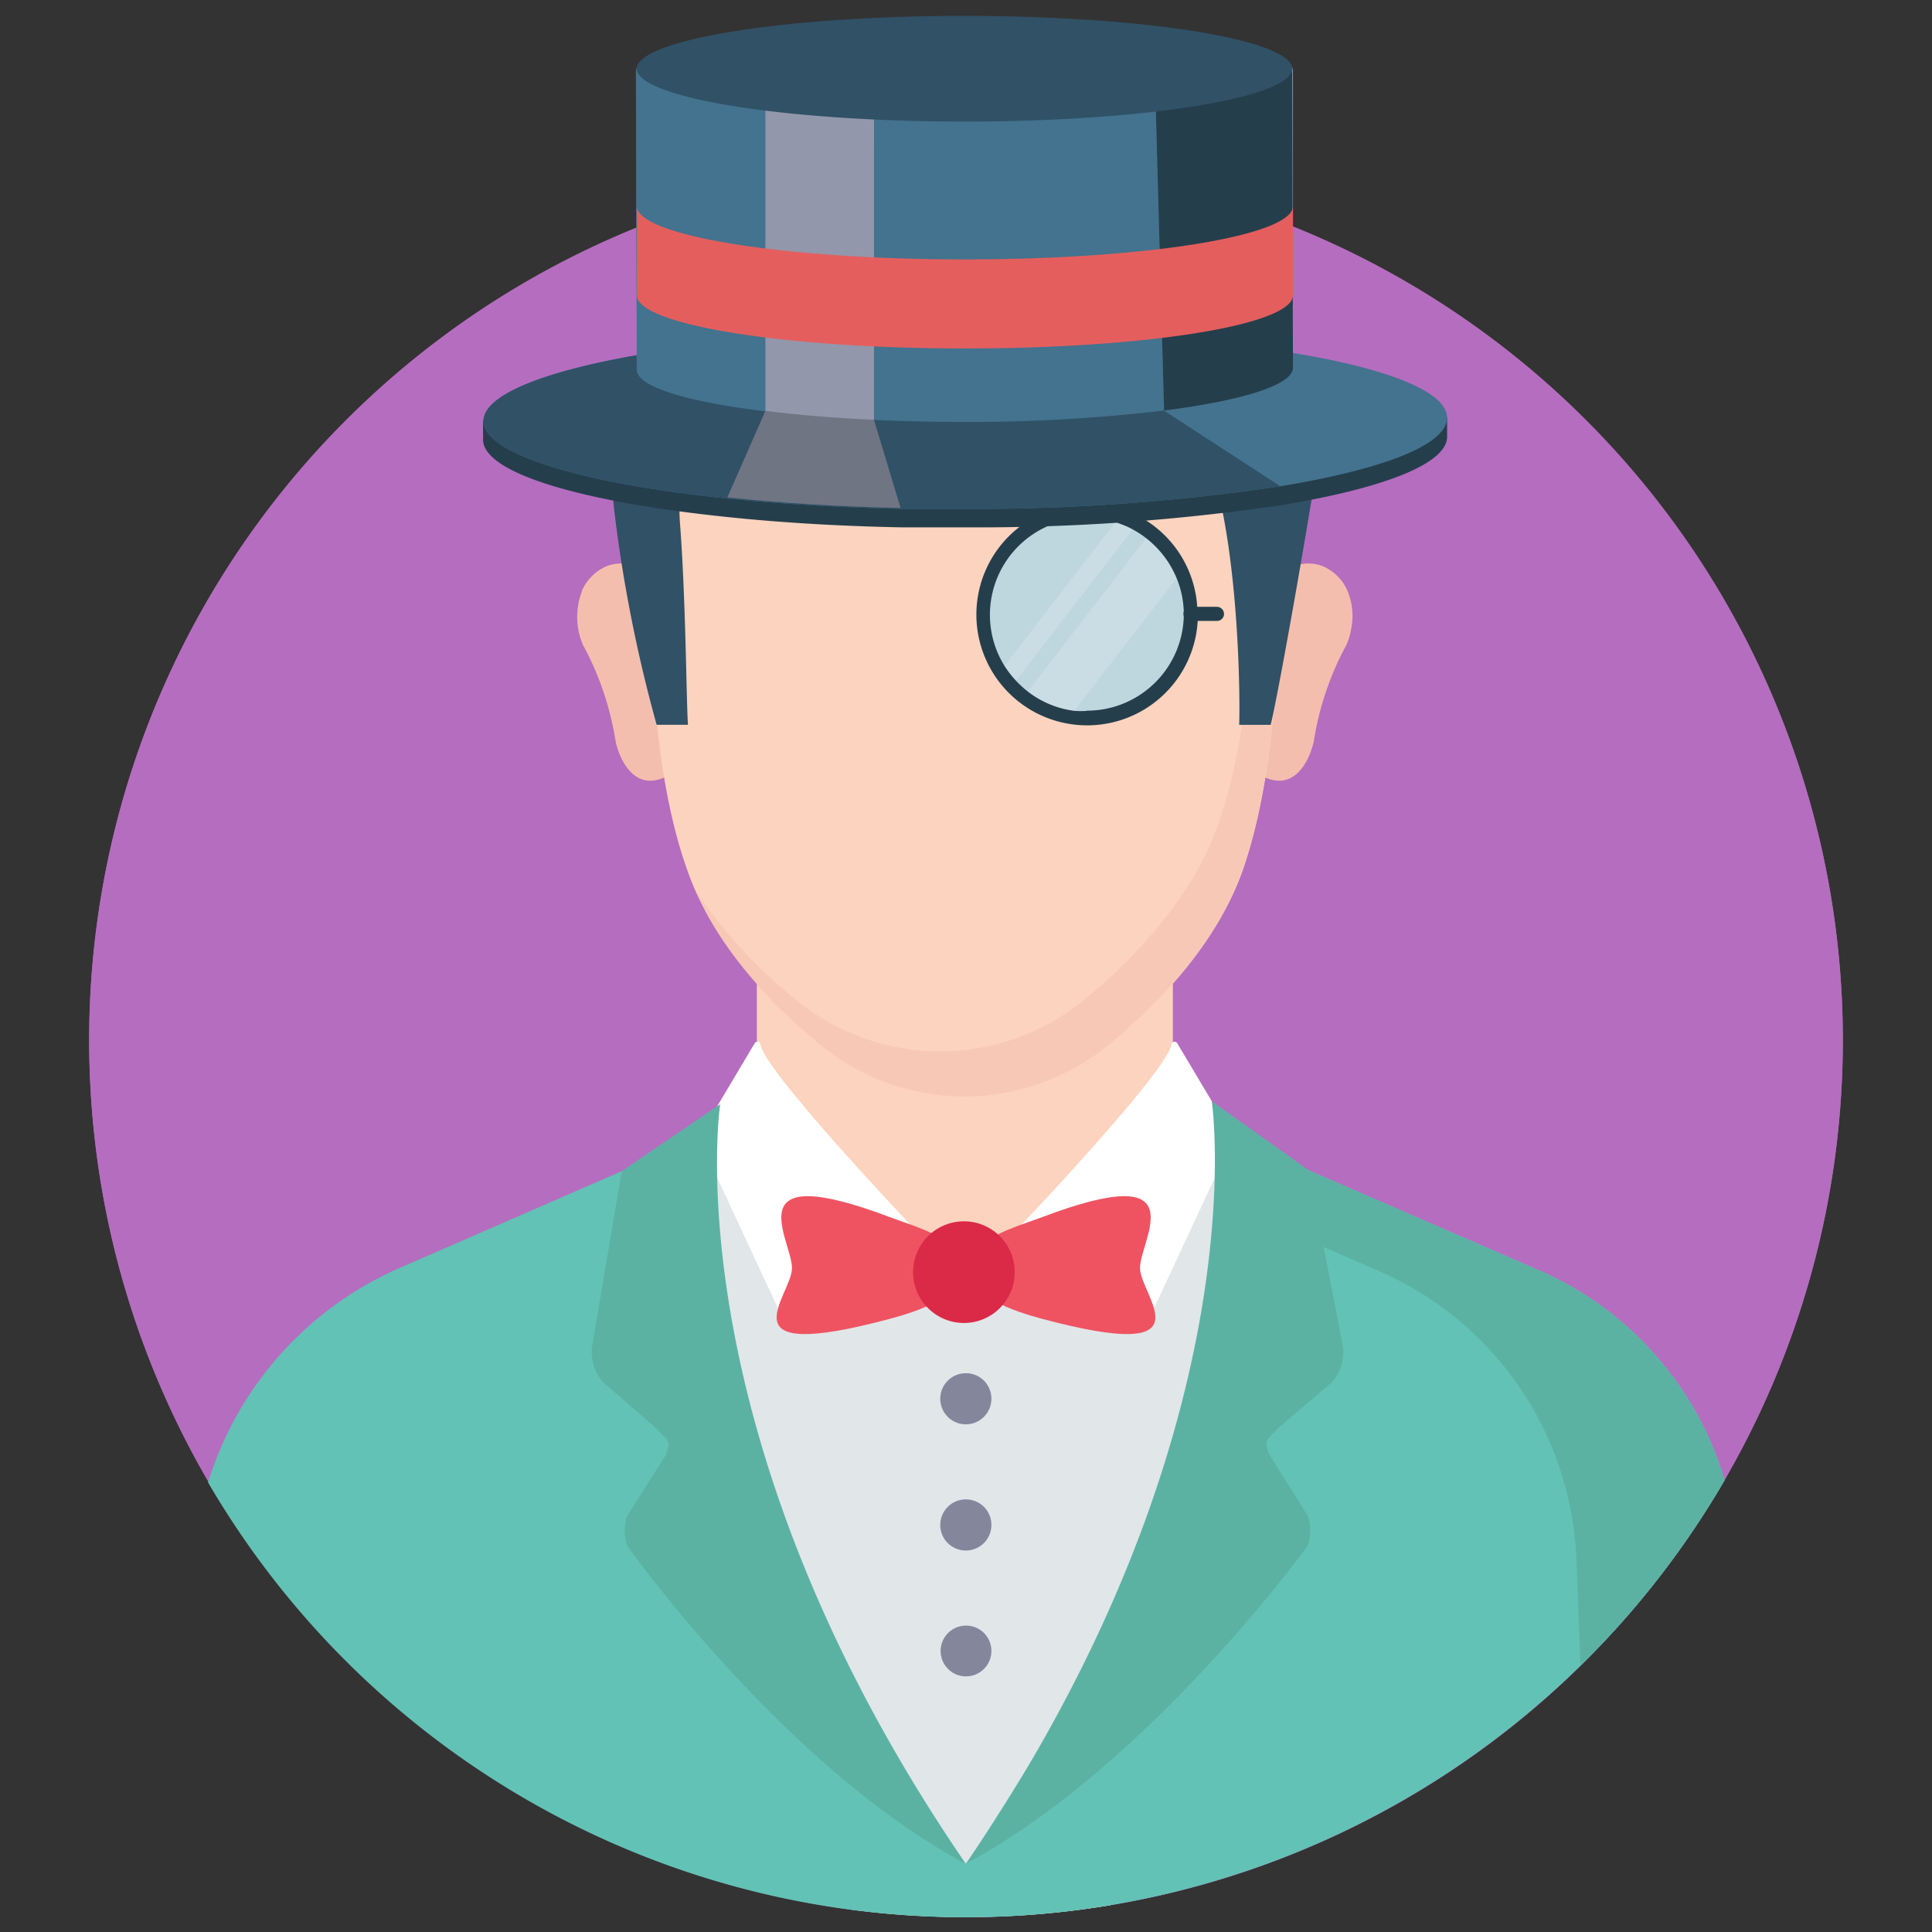 <svg xmlns="http://www.w3.org/2000/svg" data-name="Layer 1" viewBox="0 0 32.5 32.5" width="64" height="64"><rect x="0" y="0" width="32.5" height="32.5" fill="#333333" stroke="none"/><path cx="65" cy="70" r="59" fill="#b56dbf" class="colorb56dbf svgShape" d="M31 17.5A14.75 14.75 0 0 1 16.25 32.25A14.75 14.75 0 0 1 1.5 17.5A14.75 14.75 0 0 1 31 17.5z"/><path fill="#b56dbf" d="M31 17.5a14.75 14.75 0 1 1 -20.295 -13.67l0.25 -0.095a14.525 14.525 0 0 1 3.75 -0.902A15 15 0 0 1 16.25 2.75a14.75 14.75 0 0 1 3.228 0.355 14.5 14.5 0 0 1 2.045 0.615l0.217 0.085A14.75 14.75 0 0 1 31 17.5" class="colorb56dbf svgShape"/><path fill="#f4beae" d="M22.67 9.945a0.792 0.792 0 0 0 -0.435 -0.427 0.695 0.695 0 0 0 -0.618 0.08 0.688 0.688 0 0 0 -0.292 0.55l-0.325 2a0.882 0.882 0 0 0 0.102 0.537c0.04 0.08 -0.065 0.25 0 0.29 0.71 0.5 0.968 -0.328 1 -0.515a5 5 0 0 1 0.547 -1.61 1.125 1.125 0 0 0 0.083 -0.285 1.075 1.075 0 0 0 -0.063 -0.62m-12.883 0a0.792 0.792 0 0 1 0.435 -0.427 0.695 0.695 0 0 1 0.618 0.08 0.688 0.688 0 0 1 0.292 0.55l0.325 2a0.882 0.882 0 0 1 -0.102 0.537c-0.04 0.08 0.065 0.25 0 0.29 -0.71 0.5 -0.968 -0.328 -1 -0.515a5 5 0 0 0 -0.547 -1.61 1.192 1.192 0 0 1 -0.018 -0.9z" class="colorf4beae svgShape"/><path width="27.99" height="29.27" x="50.93" y="63.13" fill="#fcd3be" class="colorfcd3be svgShape" d="M12.732 15.783H19.73V23.1H12.732V15.783z"/><path fill="#e1e6e9" d="M20.948 19.415v3.88c-0.465 1.765 -0.767 3.578 -1.195 5.353a22 22 0 0 1 -1.077 3.402 14.825 14.825 0 0 1 -4.348 0.075c-0.313 -0.873 -0.652 -1.87 -1 -2.908 -0.897 -2.78 -1.75 -5.85 -1.887 -7.607V19.45l0.378 -0.168 0.25 -0.113 0.07 -0.033 0.058 -0.095h1.5a4.435 4.435 0 0 0 1.365 1.387 1.175 1.175 0 0 1 0.21 0.155 0.125 0.125 0 0 1 0.022 0.03 2.75 2.75 0 0 0 0.217 0.282c0.065 0.077 0.135 0.155 0.193 0.217a0.7 0.7 0 0 1 0.182 0.385 0.625 0.625 0 0 0 0.095 0.25c0.14 0.217 0.38 0.21 0.46 -0.072a0.575 0.575 0 0 0 0.022 -0.102 0.713 0.713 0 0 1 0.185 -0.39l0.25 -0.278 0.265 -0.282a0.625 0.625 0 0 1 0.122 -0.122l0.05 -0.037c1 -0.67 1.482 -1.445 2 -1.893h0.813l0.17 0.59 0.072 0.033 0.04 0.018 0.06 0.028h0.02l0.163 0.07Z" class="colore1e6e9 svgShape"/><path fill="#fcd3be" d="m21.457 9.152 -0.573 -4.5 -4.652 -1.532 -4.655 1.528L11 9.152s-0.25 3.25 0.573 5.518c0.445 1.25 1.435 2.25 2.25 2.917a3.828 3.828 0 0 0 4.822 0c0.807 -0.662 1.798 -1.673 2.25 -2.917 0.805 -2.277 0.563 -5.518 0.563 -5.518" class="colorfcd3be svgShape"/><path fill="#f4beae" d="M20.885 14.67c-0.445 1.25 -1.438 2.25 -2.25 2.917a3.82 3.82 0 0 1 -4.822 0c-0.75 -0.608 -1.635 -1.5 -2.118 -2.615a8.2 8.2 0 0 0 1.708 1.857 3.82 3.82 0 0 0 4.822 0c0.807 -0.66 1.798 -1.67 2.25 -2.917 0.818 -2.277 0.573 -5.518 0.573 -5.518l-0.5 -3.855 0.328 0.105 0.573 4.5s0.253 3.248 -0.563 5.525" opacity=".5" class="colorf4beae svgShape"/><path fill="#707583" d="M17.962 2.5a11.5 11.5 0 0 0 -3.575 0h-0.065Z" class="color707583 svgShape"/><path fill="#305166" d="M20.183 7.378c0.66 1.298 0.682 4.372 0.662 4.815h0.53c0.083 -0.32 0.425 -2.18 0.723 -4a5.6 5.6 0 0 0 0.077 -0.815zm-8.485 0h-1.405a8.375 8.375 0 0 0 0.035 1.167 24.25 24.25 0 0 0 0.718 3.647h0.527c-0.028 -0.38 -0.035 -2.103 -0.135 -3.397a2.842 2.842 0 0 1 0.26 -1.417" class="color305166 svgShape"/><path fill="#ffffff" d="M19.802 17.547a0.052 0.052 0 0 0 -0.095 0.02c-0.06 0.445 -2.535 3.047 -2.535 3.047s0.902 0.37 1.683 1.702a0.25 0.25 0 0 0 0.46 -0.1L20.75 19.137zm-7.105 0a0.052 0.052 0 0 1 0.095 0.02c0.06 0.445 2.535 3.047 2.535 3.047s-0.902 0.37 -1.683 1.702a0.25 0.25 0 0 1 -0.46 -0.1L11.75 19.137z" class="colorfff svgShape"/><path fill="#62c2b5" d="M29.012 24.9a14.785 14.785 0 0 1 -10.338 7.15A14.75 14.75 0 0 1 3.5 24.938a5.8 5.8 0 0 1 3.25 -3.62l3.71 -1.617 0.77 -0.335a15.25 15.25 0 0 0 0.207 1.795c0.147 0.882 0.34 1.765 0.465 2.623 0.152 1.048 3.458 6.473 4.207 7.423a0.125 0.125 0 0 0 0.022 0.03c0.06 0.072 0.1 0.113 0.117 0.113s0.67 -1 1.482 -2.342c1.25 -2.035 2.828 -4.815 2.862 -5.862A28 28 0 0 0 20.615 20.25c0 -0.085 0 -0.172 -0.02 -0.25 0 -0.135 -0.028 -0.27 -0.048 -0.405v-0.09c0 -0.03 0 -0.063 -0.013 -0.092s-0.035 -0.138 -0.035 -0.198h0.02c0 -0.055 -0.018 -0.113 -0.028 -0.17l0.14 0.035 0.077 0.033 0.048 0.02 1.25 0.55 3.897 1.692a5.525 5.525 0 0 1 2.167 1.69 5.45 5.45 0 0 1 0.94 1.835" class="color62c2b5 svgShape"/><path fill="#5bb2a3" d="M29.012 24.9a14.8 14.8 0 0 1 -2.425 3.12l-0.068 -1.782a5.527 5.527 0 0 0 -3.315 -4.853l-0.935 -0.407 -1.323 -0.575 -0.33 -0.152a0.05 0.05 0 0 0 0 -0.02c0 -0.085 0 -0.172 -0.02 -0.25q-0.015 -0.207 -0.045 -0.412c-0.015 -0.117 -0.033 -0.25 -0.055 -0.355h0.02c0 -0.055 -0.018 -0.113 -0.028 -0.17l0.14 0.035 0.077 0.033 0.048 0.02 1.25 0.55 3.897 1.692a5.525 5.525 0 0 1 2.167 1.69 5.45 5.45 0 0 1 0.943 1.837" class="color5bb2a3 svgShape"/><path fill="#5bb2a3" d="M22.407 23.25a0.775 0.775 0 0 0 0.185 -0.588l-0.573 -2.973 -1.635 -1.165S21.218 24.1 16.25 31.35c3.087 -1.66 5.75 -5.35 5.75 -5.35a0.785 0.785 0 0 0 0 -0.5l-0.657 -1.048c-0.083 -0.25 -0.033 -0.212 0.145 -0.417zM12.115 18.575l-1.655 1.125 -0.5 2.95a0.765 0.765 0 0 0 0.185 0.6l0.92 0.8c0.177 0.205 0.225 0.16 0.142 0.417L10.55 25.5a0.785 0.785 0 0 0 0 0.5s2.607 3.697 5.7 5.357c-4.973 -7.25 -4.135 -12.783 -4.135 -12.783" class="color5bb2a3 svgShape"/><path fill="#ef5361" d="M17.53 20.475c-0.44 0.165 -1.25 0.383 -1.25 0.855s0.79 0.733 1.25 0.855c2.868 0.767 1.647 -0.383 1.647 -0.855s0.983 -1.85 -1.647 -0.855m-2.56 0c0.44 0.165 1.25 0.383 1.25 0.855s-0.79 0.733 -1.25 0.855c-2.868 0.767 -1.647 -0.383 -1.647 -0.855s-0.983 -1.85 1.647 -0.855" class="coloref5361 svgShape"/><path fill="#da2a47" d="M16.215 20.545a0.855 0.855 0 1 0 0.855 0.855 0.855 0.855 0 0 0 -0.855 -0.855" class="colorda2a47 svgShape"/><path fill="#84879c" d="M16.25 23.1a0.43 0.43 0 1 0 0.427 0.43A0.427 0.427 0 0 0 16.25 23.1m0 2.123a0.43 0.43 0 1 0 0.427 0.427 0.427 0.427 0 0 0 -0.427 -0.427m0 2.123a0.427 0.427 0 1 0 0.427 0.427 0.425 0.425 0 0 0 -0.427 -0.427" class="color84879c svgShape"/><path fill="#81dafc" d="M20.025 10.328a1.75 1.75 0 0 1 -1.75 1.75 1.75 1.75 0 0 1 -0.275 -0.028 1.725 1.725 0 0 1 -0.777 -0.333 2.25 2.25 0 0 1 -0.203 -0.177 1.85 1.85 0 0 1 -0.193 -0.25 1.725 1.725 0 0 1 -0.295 -0.968 1.75 1.75 0 0 1 1.75 -1.75 1.725 1.725 0 0 1 0.57 0.095 1.625 1.625 0 0 1 0.285 0.13 1.75 1.75 0 0 1 0.225 0.147 1.725 1.725 0 0 1 0.517 0.667 1.7 1.7 0 0 1 0.145 0.715" opacity=".5" class="color81dafc svgShape"/><path fill="#f0f5f9" d="m19.133 8.805 -2.112 2.735a1.85 1.85 0 0 1 -0.193 -0.25l2.02 -2.615a1.625 1.625 0 0 1 0.285 0.13m0.743 0.815L18 12.05a1.725 1.725 0 0 1 -0.777 -0.333l2.135 -2.765a1.725 1.725 0 0 1 0.517 0.667" opacity=".25" class="colorf0f5f9 svgShape"/><path fill="#253e4c" d="M20.14 10.21a1.86 1.86 0 0 0 -0.835 -1.438A1.825 1.825 0 0 0 18.587 8.5a1.75 1.75 0 0 0 -0.305 -0.028 1.7 1.7 0 0 0 -0.48 0.068 1.8 1.8 0 0 0 -0.688 0.352 1.863 1.863 0 1 0 3.033 1.565 1 1 0 0 0 0 -0.12c-0.003 -0.05 -0.005 -0.087 -0.007 -0.128m-1.86 1.75a1.75 1.75 0 0 1 -0.198 0 1.61 1.61 0 0 1 -0.785 -0.32 1.75 1.75 0 0 1 -0.393 -0.427 1.63 1.63 0 0 1 1.375 -2.5 1.675 1.675 0 0 1 0.5 0.075l0.077 0.03a1.325 1.325 0 0 1 0.21 0.095 1.65 1.65 0 0 1 0.733 0.828 1.6 1.6 0 0 1 0.115 0.6 1.63 1.63 0 0 1 -1.635 1.615Z" class="color253e4c svgShape"/><path fill="#253e4c" d="M20.47 10.445H20.025a0.117 0.117 0 0 1 -0.117 -0.117 0.12 0.12 0 0 1 0.117 -0.12h0.445a0.12 0.12 0 0 1 0.12 0.12 0.117 0.117 0 0 1 -0.12 0.117m3.697 -3.397C23.815 6.75 22.95 6.465 21.75 6.25c-0.642 -0.11 -1.385 -0.2 -2.197 -0.265 -1.015 -0.083 -2.138 -0.125 -3.32 -0.122q-0.78 0 -1.52 0.033 -0.965 0.035 -1.83 0.113c-0.8 0.068 -1.532 0.163 -2.167 0.275 -1.265 0.22 -2.15 0.515 -2.465 0.848l-0.125 -0.068v0.33c0 0.565 1.663 1.052 4.125 1.305 0.882 0.092 1.867 0.152 2.915 0.172h1.077A35 35 0 0 0 21.538 8.5c1.72 -0.282 2.805 -0.695 2.805 -1.153v-0.32z" class="color253e4c svgShape"/><path fill="#9297ab" d="M10.707 1.147V6.2c0 0.5 2.47 0.897 5.518 0.897S21.75 6.697 21.75 6.2V1.147Z" class="color9297ab svgShape"/><path fill="#43738e" d="M24.343 7.027c0 0.458 -1.085 0.87 -2.805 1.153A34.75 34.75 0 0 1 16.25 8.56h-1.077c-1.048 -0.022 -2.033 -0.083 -2.915 -0.172 -2.462 -0.25 -4.122 -0.75 -4.125 -1.305 0 -0.435 1 -0.833 2.59 -1.11 0.635 -0.113 1.367 -0.207 2.167 -0.278q0.868 -0.075 1.83 -0.113c0.5 -0.018 1 -0.03 1.52 -0.03 1.183 0 2.305 0.04 3.32 0.122 0.813 0.065 1.555 0.152 2.197 0.265 1.585 0.26 2.583 0.65 2.585 1.087" class="color43738e svgShape"/><path fill="#253e4c" d="M21.75 6.185c0 0.29 -0.848 0.552 -2.163 0.72a27.5 27.5 0 0 1 -3.35 0.193c-3.047 0 -5.52 -0.385 -5.522 -0.88v-0.25l-0.013 -4.8 8.41 -0.022h2.625Z" class="color253e4c svgShape"/><path fill="#305166" d="M21.538 8.18A34.75 34.75 0 0 1 16.25 8.56h-1.077c-1.048 -0.022 -2.033 -0.083 -2.915 -0.172 -2.462 -0.25 -4.122 -0.75 -4.125 -1.305 0 -0.435 1 -0.833 2.59 -1.11l-0.013 -4.8 8.41 -0.022 0.307 0.1 0.12 4.407 0.035 1.25Z" class="color305166 svgShape"/><path fill="#43738e" d="M19.582 6.905a27.5 27.5 0 0 1 -3.35 0.193c-3.047 0 -5.52 -0.385 -5.522 -0.88v-0.25l-0.013 -4.8 8.41 -0.022 0.32 0.105 0.12 4.405Z" class="color43738e svgShape"/><path fill="#707583" d="M15.15 8.545c-1.048 -0.022 -2.033 -0.085 -2.915 -0.177l0.64 -1.455 1.827 0.15Z" class="color707583 svgShape"/><path fill="#9297ab" d="M14.703 1.147H12.875v5.765c0.54 0.068 1.16 0.12 1.827 0.15Z" class="color9297ab svgShape"/><path fill="#e55e5e" d="M21.75 3.467v1.5c0 0.5 -2.47 0.895 -5.518 0.895s-5.518 -0.4 -5.518 -0.895v-1.5c0 0.5 2.47 0.897 5.518 0.897S21.75 3.965 21.75 3.467" class="colore55e5e svgShape"/><path cx="64.9" cy="4.59" fill="#305166" rx="22.07" ry="3.59" class="color305166 svgShape" d="M21.742 1.147A5.518 0.897 0 0 1 16.225 2.045A5.518 0.897 0 0 1 10.708 1.147A5.518 0.897 0 0 1 21.742 1.147z"/></svg>